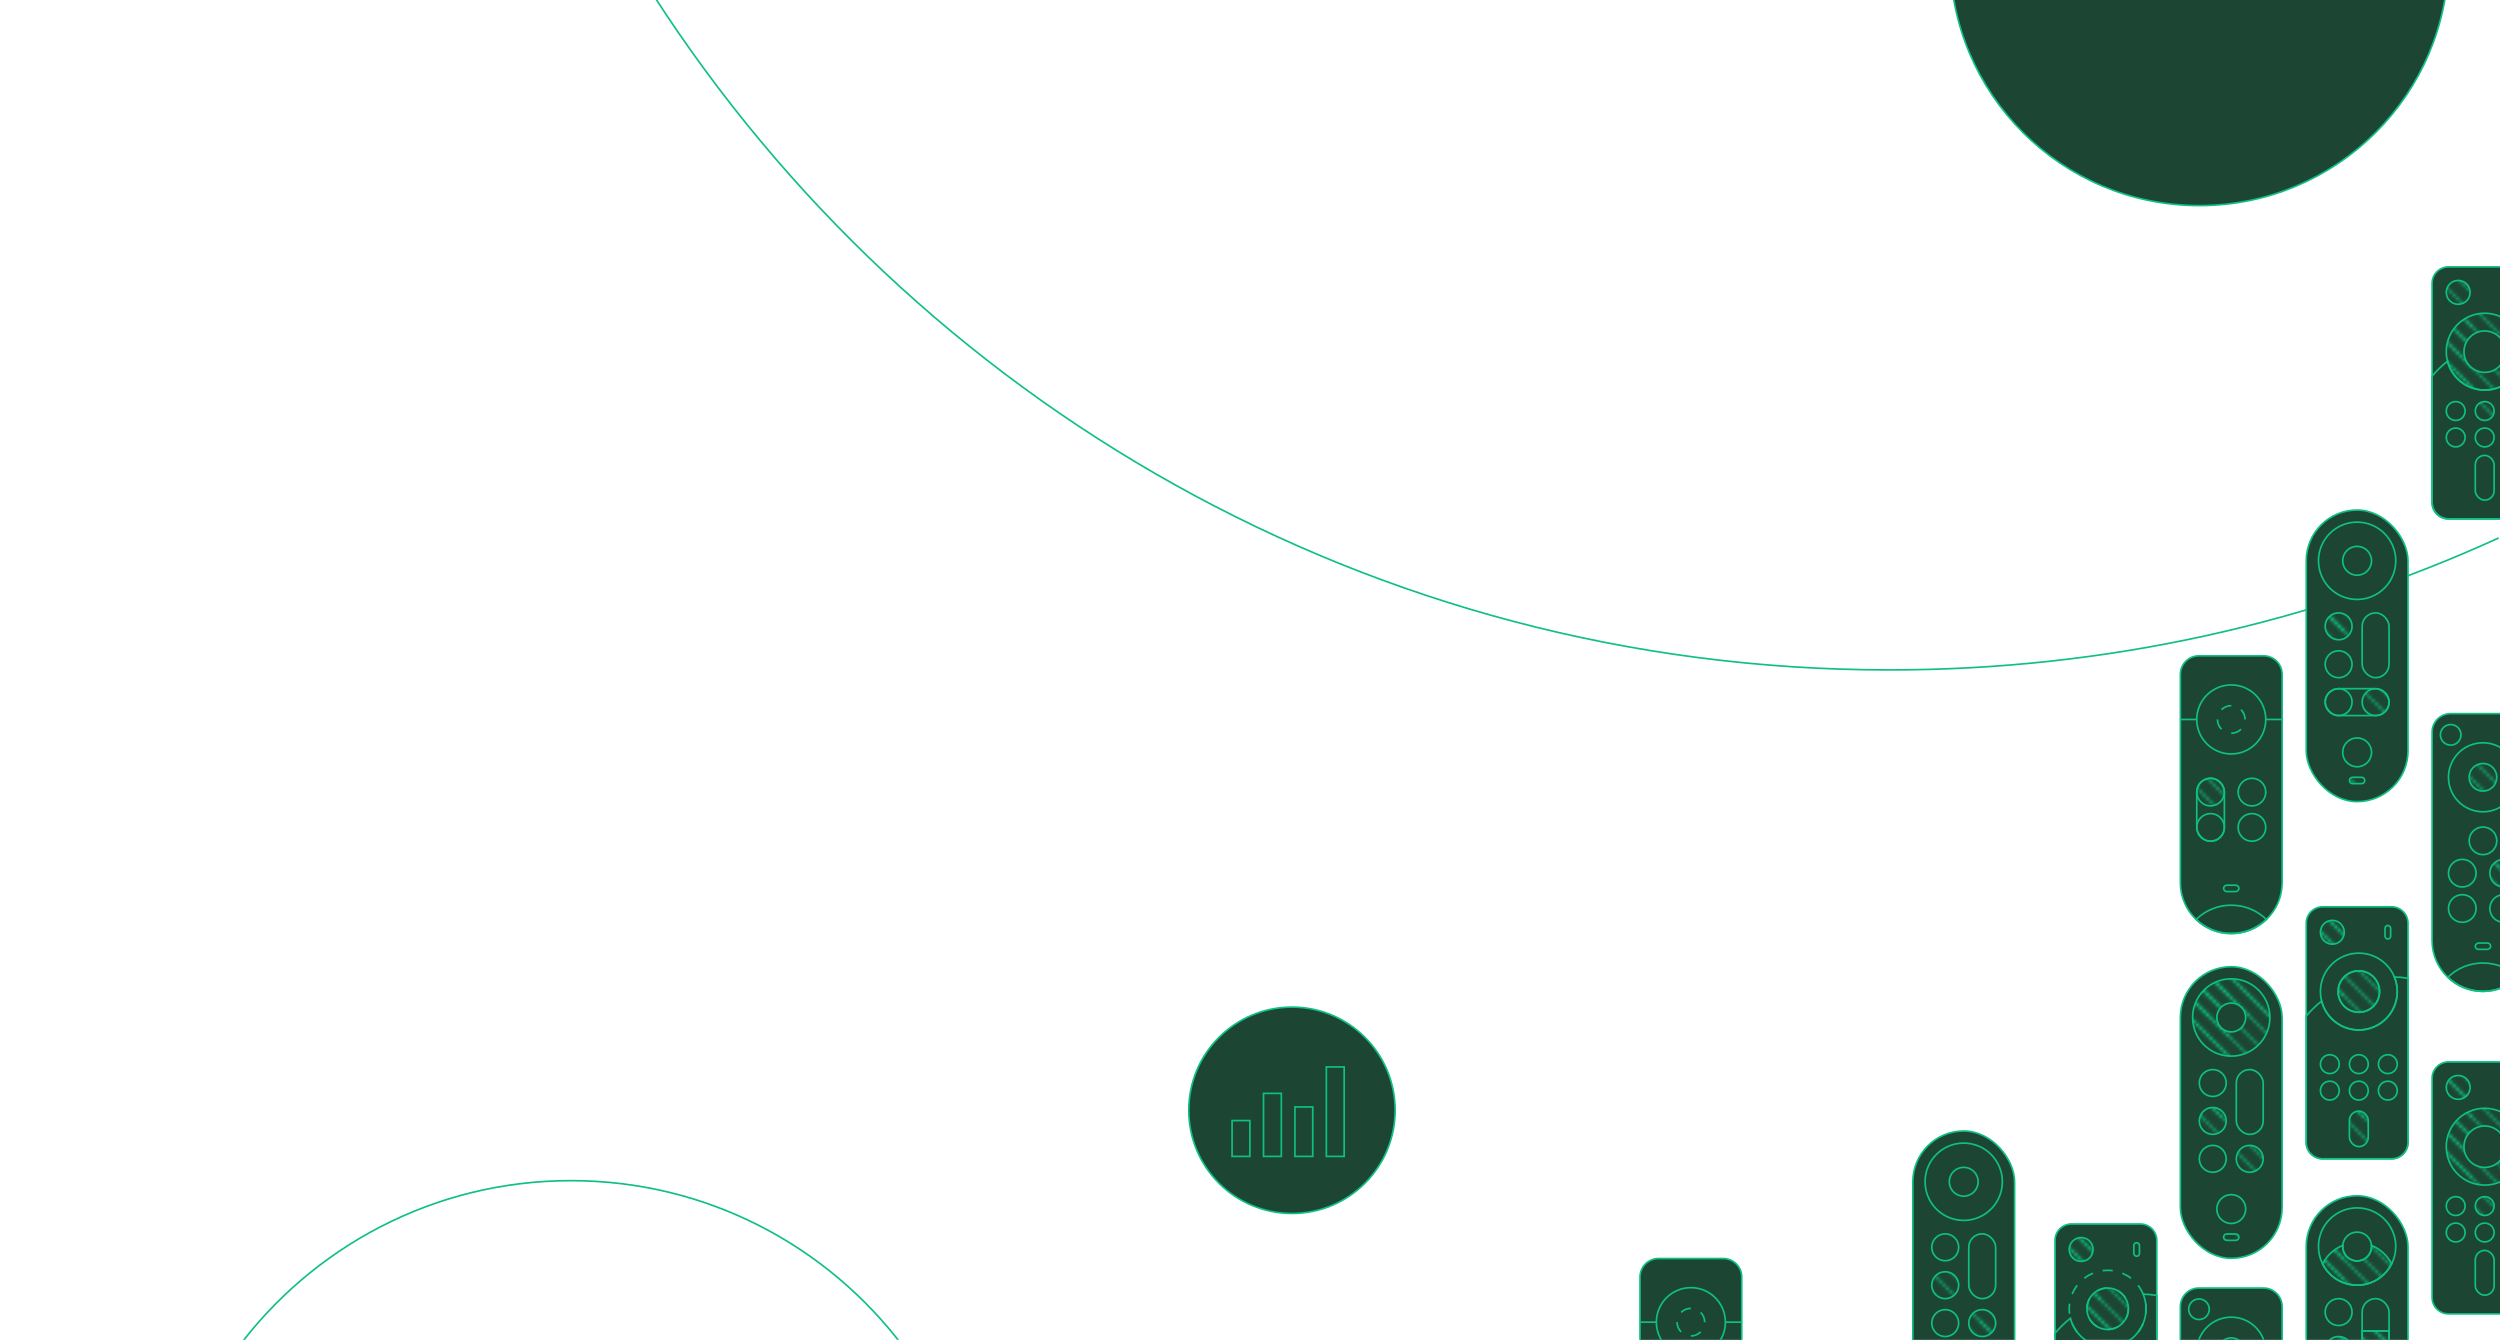 <?xml version="1.0" encoding="UTF-8"?><svg id="a" xmlns="http://www.w3.org/2000/svg" xmlns:xlink="http://www.w3.org/1999/xlink" viewBox="0 0 740.055 396.623"><defs><style>.h,.i,.j,.k,.l,.m,.n,.o{fill:none;}.i{stroke-dasharray:0 0 2.977 2.977;}.i,.p,.q,.r,.s,.t,.u,.v,.w,.j,.k,.l,.m,.n,.o{stroke:#0fbf84;stroke-width:.5px;}.i,.p,.q,.r,.s,.t,.u,.v,.w,.j,.k,.m,.n,.o{stroke-miterlimit:10;}.p,.w{fill:#1c4633;}.p,.j{stroke-dasharray:0 3;}.q{fill:url(#g);}.r{fill:url(#e);}.s{fill:url(#f);}.t{fill:url(#d);}.u{fill:url(#b);}.v{fill:url(#c);}.k{stroke-dasharray:0 0 3.208 3.208;}.l{stroke-linejoin:round;}.m{stroke-dasharray:0 0 3.206 3.206;}.n{stroke-dasharray:0 6;}</style><pattern id="b" x="0" y="0" width="72" height="72" patternTransform="translate(-1688.018 -1187.086)" patternUnits="userSpaceOnUse" viewBox="0 0 72 72"><g><rect class="h" width="72" height="72"/><g><line class="l" x1="150" y1="144" x2="72" y2="66.001"/><line class="l" x1="150" y1="150" x2="66" y2="66.001"/><line class="l" x1="144" y1="150" x2="66" y2="72.001"/></g><g><line class="l" x1="78" y1="84" x2="60" y2="66.001"/><line class="l" x1="78" y1="90" x2="54" y2="66.001"/><line class="l" x1="78" y1="96" x2="48" y2="66.001"/><line class="l" x1="78" y1="102" x2="42" y2="66.001"/><line class="l" x1="78" y1="108" x2="36" y2="66.001"/><line class="l" x1="78" y1="114" x2="30" y2="66.001"/><line class="l" x1="78" y1="120" x2="24" y2="66.001"/><line class="l" x1="78" y1="126" x2="18" y2="66.001"/><line class="l" x1="78" y1="132" x2="12" y2="66.001"/><line class="l" x1="78" y1="138" x2="6" y2="66.001"/><line class="l" x1="78" y1="144" x2="0" y2="66.001"/><line class="l" x1="78" y1="150" x2="-6" y2="66.001"/><line class="l" x1="72" y1="150" x2="-6" y2="72.001"/></g><g><line class="l" x1="6" y1="84" x2="-12" y2="66.001"/><line class="l" x1="6" y1="90" x2="-18" y2="66.001"/><line class="l" x1="6" y1="96" x2="-24" y2="66.001"/><line class="l" x1="6" y1="102" x2="-30" y2="66.001"/><line class="l" x1="6" y1="108" x2="-36" y2="66.001"/><line class="l" x1="6" y1="114" x2="-42" y2="66.001"/><line class="l" x1="6" y1="120" x2="-48" y2="66.001"/><line class="l" x1="6" y1="126" x2="-54" y2="66.001"/><line class="l" x1="6" y1="132" x2="-60" y2="66.001"/><line class="l" x1="6" y1="138" x2="-66" y2="66.001"/><line class="l" x1="6" y1="144" x2="-72" y2="66.001"/><line class="l" x1="6" y1="150" x2="-78" y2="66.001"/><line class="l" x1="0" y1="150" x2="-78" y2="72.001"/></g><g><line class="l" x1="150" y1="72" x2="72" y2="-6"/><line class="l" x1="150" y1="77.999" x2="66" y2="-6"/><line class="l" x1="144" y1="77.999" x2="66" y2=".001"/><line class="l" x1="138" y1="77.999" x2="66" y2="6"/><line class="l" x1="132" y1="77.999" x2="66" y2="12"/><line class="l" x1="126" y1="77.999" x2="66" y2="18"/><line class="l" x1="120" y1="77.999" x2="66" y2="24"/><line class="l" x1="114" y1="77.999" x2="66" y2="30"/><line class="l" x1="108" y1="77.999" x2="66" y2="36"/><line class="l" x1="102" y1="77.999" x2="66" y2="42"/><line class="l" x1="96" y1="77.999" x2="66" y2="48"/><line class="l" x1="90" y1="77.999" x2="66" y2="54"/><line class="l" x1="84" y1="77.999" x2="66" y2="60"/><line class="l" x1="78" y1="77.999" x2="66" y2="66"/></g><g><line class="l" x1="78" y1="12" x2="60" y2="-6"/><line class="l" x1="78" y1="18" x2="54" y2="-6"/><line class="l" x1="78" y1="24" x2="48" y2="-6"/><line class="l" x1="78" y1="30" x2="42" y2="-6"/><line class="l" x1="78" y1="36" x2="36" y2="-6"/><line class="l" x1="78" y1="42" x2="30" y2="-6"/><line class="l" x1="78" y1="48" x2="24" y2="-6"/><line class="l" x1="78" y1="54" x2="18" y2="-6"/><line class="l" x1="78" y1="60" x2="12" y2="-6"/><line class="l" x1="78" y1="66" x2="6" y2="-6"/><line class="l" x1="78" y1="72" x2="0" y2="-6"/><line class="l" x1="78" y1="77.999" x2="-6" y2="-6"/><line class="l" x1="72" y1="77.999" x2="-6" y2=".001"/><line class="l" x1="66" y1="77.999" x2="-6" y2="6"/><line class="l" x1="60" y1="77.999" x2="-6" y2="12"/><line class="l" x1="54" y1="77.999" x2="-6" y2="18"/><line class="l" x1="48" y1="77.999" x2="-6" y2="24"/><line class="l" x1="42" y1="77.999" x2="-6" y2="30"/><line class="l" x1="36" y1="77.999" x2="-6" y2="36"/><line class="l" x1="30" y1="77.999" x2="-6" y2="42"/><line class="l" x1="24" y1="77.999" x2="-6" y2="48"/><line class="l" x1="18" y1="77.999" x2="-6" y2="54"/><line class="l" x1="12" y1="77.999" x2="-6" y2="60"/><line class="l" x1="6" y1="77.999" x2="-6" y2="66"/></g><g><line class="l" x1="6" y1="12" x2="-12" y2="-6"/><line class="l" x1="6" y1="18" x2="-18" y2="-6"/><line class="l" x1="6" y1="24" x2="-24" y2="-6"/><line class="l" x1="6" y1="30" x2="-30" y2="-6"/><line class="l" x1="6" y1="36" x2="-36" y2="-6"/><line class="l" x1="6" y1="42" x2="-42" y2="-6"/><line class="l" x1="6" y1="48" x2="-48" y2="-6"/><line class="l" x1="6" y1="54" x2="-54" y2="-6"/><line class="l" x1="6" y1="60" x2="-60" y2="-6"/><line class="l" x1="6" y1="66" x2="-66" y2="-6"/><line class="l" x1="6" y1="72" x2="-72" y2="-6"/><line class="l" x1="6" y1="77.999" x2="-78" y2="-6"/><line class="l" x1="0" y1="77.999" x2="-78" y2=".001"/></g><g><line class="l" x1="150" y1="0" x2="72" y2="-77.999"/><line class="l" x1="150" y1="6" x2="66" y2="-77.999"/><line class="l" x1="144" y1="6" x2="66" y2="-71.999"/><line class="l" x1="138" y1="6" x2="66" y2="-66"/><line class="l" x1="132" y1="6" x2="66" y2="-60"/><line class="l" x1="126" y1="6" x2="66" y2="-54"/><line class="l" x1="120" y1="6" x2="66" y2="-48"/><line class="l" x1="114" y1="6" x2="66" y2="-42"/><line class="l" x1="108" y1="6" x2="66" y2="-36"/><line class="l" x1="102" y1="6" x2="66" y2="-30"/><line class="l" x1="96" y1="6" x2="66" y2="-24"/><line class="l" x1="90" y1="6" x2="66" y2="-18"/><line class="l" x1="84" y1="6" x2="66" y2="-12"/><line class="l" x1="78" y1="6" x2="66" y2="-6"/></g><g><line class="l" x1="78" y1="0" x2="0" y2="-77.999"/><line class="l" x1="78" y1="6" x2="-6" y2="-77.999"/><line class="l" x1="72" y1="6" x2="-6" y2="-71.999"/><line class="l" x1="66" y1="6" x2="-6" y2="-66"/><line class="l" x1="60" y1="6" x2="-6" y2="-60"/><line class="l" x1="54" y1="6" x2="-6" y2="-54"/><line class="l" x1="48" y1="6" x2="-6" y2="-48"/><line class="l" x1="42" y1="6" x2="-6" y2="-42"/><line class="l" x1="36" y1="6" x2="-6" y2="-36"/><line class="l" x1="30" y1="6" x2="-6" y2="-30"/><line class="l" x1="24" y1="6" x2="-6" y2="-24"/><line class="l" x1="18" y1="6" x2="-6" y2="-18"/><line class="l" x1="12" y1="6" x2="-6" y2="-12"/><line class="l" x1="6" y1="6" x2="-6" y2="-6"/></g><g><line class="l" x1="6" y1="0" x2="-72" y2="-77.999"/><line class="l" x1="6" y1="6" x2="-78" y2="-77.999"/><line class="l" x1="0" y1="6" x2="-78" y2="-71.999"/></g></g></pattern><pattern id="c" patternTransform="translate(-1688.018 -1187.086)" xlink:href="#b"/><pattern id="d" patternTransform="translate(-1650.018 -1217.086)" xlink:href="#b"/><pattern id="e" patternTransform="translate(-1650.018 -1217.086)" xlink:href="#b"/><pattern id="f" patternTransform="translate(-1688.018 -1187.086)" xlink:href="#b"/><pattern id="g" patternTransform="translate(-1650.018 -1217.086)" xlink:href="#b"/></defs><circle class="n" cx="559.279" cy="192.931" r="225.745"/><path class="o" d="m193.508-1.315c77.375,120.098,212.286,199.626,365.771,199.626,64.348,0,125.431-13.979,180.379-39.065"/><circle class="w" cx="651.043" cy="-12.942" r="73.799"/><circle class="n" cx="651.043" cy="-12.942" r="48.617"/><path class="o" d="m267.422,398.685c-22.442-29.869-58.166-49.188-98.403-49.188-40.71,0-76.802,19.777-99.19,50.248"/><g><g><path class="w" d="m675.558,386.774v61.668c0,4.284-1.79,8.155-4.664,10.891-2.703,2.582-6.365,4.168-10.395,4.168s-7.692-1.586-10.396-4.168c-2.874-2.736-4.664-6.607-4.664-10.891v-61.668c0-3.028,2.456-5.484,5.484-5.484h19.15c3.028,0,5.484,2.456,5.484,5.484Z"/><circle class="o" cx="660.5" cy="400.127" r="10.214"/><circle class="u" cx="660.5" cy="400.127" r="4.09"/><circle class="o" cx="650.944" cy="387.564" r="3.046"/></g><g><path class="w" d="m750.073,216.739v61.668c0,4.284-1.79,8.155-4.664,10.891-2.703,2.582-6.365,4.168-10.395,4.168s-7.692-1.586-10.396-4.168c-2.874-2.736-4.664-6.607-4.664-10.891v-61.668c0-3.028,2.456-5.484,5.484-5.484h19.15c3.028,0,5.484,2.456,5.484,5.484Z"/><circle class="o" cx="735.015" cy="230.092" r="10.214"/><path class="o" d="m745.409,289.297c-2.703,2.582-6.365,4.168-10.395,4.168s-7.692-1.586-10.396-4.168c2.682-2.615,6.348-4.223,10.396-4.223s7.714,1.608,10.395,4.223Z"/><circle class="u" cx="735.015" cy="230.092" r="4.09"/><rect class="j" x="724.801" y="254.387" width="8.18" height="18.637" rx="4.09" ry="4.09"/><circle class="o" cx="735.015" cy="248.904" r="4.09"/><circle class="o" cx="728.891" cy="258.478" r="4.09"/><circle class="u" cx="741.138" cy="258.478" r="4.09"/><circle class="o" cx="728.891" cy="268.934" r="4.09"/><circle class="o" cx="741.138" cy="268.934" r="4.09"/><circle class="o" cx="725.458" cy="217.529" r="3.046"/><line class="j" x1="720.051" y1="230.092" x2="724.802" y2="230.092"/><rect class="o" x="734.075" y="277.836" width="1.879" height="4.525" rx=".939" ry=".939" transform="translate(1015.113 -454.916) rotate(90)"/></g><g><path class="w" d="m675.56,199.62v61.668c0,4.284-1.79,8.155-4.664,10.891-2.703,2.582-6.365,4.168-10.395,4.168s-7.692-1.586-10.396-4.168c-2.874-2.736-4.664-6.607-4.664-10.891v-61.668c0-3.028,2.456-5.484,5.484-5.484h19.15c3.028,0,5.484,2.456,5.484,5.484Z"/><circle class="o" cx="660.502" cy="212.974" r="10.214"/><path class="o" d="m670.896,272.179c-2.703,2.582-6.365,4.168-10.395,4.168s-7.692-1.586-10.396-4.168c2.682-2.615,6.348-4.223,10.396-4.223s7.714,1.608,10.395,4.223Z"/><path class="k" d="m664.592,212.974c0-2.259-1.831-4.09-4.09-4.09s-4.09,1.831-4.09,4.09,1.831,4.09,4.09,4.09,4.09-1.831,4.09-4.09Z"/><rect class="o" x="650.288" y="230.385" width="8.18" height="18.637" rx="4.09" ry="4.09"/><circle class="u" cx="654.378" cy="234.475" r="4.09"/><circle class="o" cx="666.625" cy="234.475" r="4.09"/><circle class="o" cx="654.378" cy="244.931" r="4.09"/><circle class="o" cx="666.625" cy="244.931" r="4.09"/><line class="o" x1="645.537" y1="212.974" x2="650.289" y2="212.974"/><line class="o" x1="670.715" y1="212.974" x2="675.467" y2="212.974"/><rect class="o" x="659.562" y="260.718" width="1.879" height="4.525" rx=".939" ry=".939" transform="translate(923.482 -397.521) rotate(90)"/></g><g><path class="w" d="m515.598,378.035v61.668c0,4.284-1.79,8.155-4.664,10.891-2.703,2.582-6.365,4.168-10.395,4.168s-7.692-1.586-10.396-4.168c-2.874-2.736-4.664-6.607-4.664-10.891v-61.668c0-3.028,2.456-5.484,5.484-5.484h19.15c3.028,0,5.484,2.456,5.484,5.484Z"/><circle class="o" cx="500.54" cy="391.388" r="10.214"/><path class="k" d="m504.63,391.388c0-2.259-1.831-4.09-4.09-4.09s-4.09,1.831-4.09,4.09,1.831,4.09,4.09,4.09,4.09-1.831,4.09-4.09Z"/><line class="o" x1="485.576" y1="391.388" x2="490.327" y2="391.388"/><line class="o" x1="510.754" y1="391.388" x2="515.505" y2="391.388"/></g><g><rect class="w" x="682.697" y="353.979" width="30.118" height="86.311" rx="15.059" ry="15.059"/><path class="o" d="m709.196,368.999c0,1.856-.441,3.607-1.228,5.154-1.878,3.728-5.748,6.288-10.214,6.288s-8.331-2.56-10.214-6.288c-.782-1.547-1.222-3.298-1.222-5.154,0-6.315,5.121-11.441,11.436-11.441,6.321,0,11.442,5.126,11.442,11.441Z"/><circle class="o" cx="697.756" cy="369" r="4.27"/><path class="u" d="m707.968,374.153c-1.878,3.728-5.748,6.288-10.214,6.288s-8.331-2.56-10.214-6.288c1.25-2.472,3.37-4.432,5.958-5.479-.005.105-.011.215-.011.325,0,2.357,1.911,4.273,4.267,4.273,2.362,0,4.273-1.916,4.273-4.273,0-.11-.005-.22-.011-.325,2.588,1.046,4.708,3.006,5.952,5.479Z"/><circle class="u" cx="692.281" cy="399.624" r="3.982"/><circle class="o" cx="692.281" cy="388.405" r="3.982"/><rect class="o" x="699.249" y="384.424" width="7.963" height="19.181" rx="3.982" ry="3.982"/><path class="u" d="m707.21,394.017v5.608c0,1.101-.45,2.096-1.168,2.814s-1.713,1.168-2.814,1.168c-2.201,0-3.981-1.78-3.981-3.981v-5.608h7.963Z"/><line class="u" x1="707.21" y1="394.017" x2="699.247" y2="394.017"/></g><g><rect class="w" x="682.698" y="150.981" width="30.118" height="86.311" rx="15.059" ry="15.059"/><path class="o" d="m709.197,166.001c0,1.856-.441,3.607-1.228,5.154-1.878,3.728-5.748,6.288-10.214,6.288s-8.331-2.56-10.214-6.288c-.782-1.547-1.222-3.298-1.222-5.154,0-6.315,5.121-11.441,11.436-11.441,6.321,0,11.442,5.126,11.442,11.441Z"/><circle class="o" cx="697.757" cy="166.002" r="4.27"/><path class="j" d="m707.969,171.155c-1.878,3.728-5.748,6.288-10.214,6.288s-8.331-2.56-10.214-6.288c1.25-2.472,3.37-4.432,5.958-5.479-.005.105-.011.215-.011.325,0,2.357,1.911,4.273,4.267,4.273,2.362,0,4.273-1.916,4.273-4.273,0-.11-.005-.22-.011-.325,2.588,1.046,4.708,3.006,5.952,5.479Z"/><circle class="o" cx="697.757" cy="222.714" r="4.27"/><circle class="u" cx="703.232" cy="207.844" r="3.982"/><circle class="o" cx="692.282" cy="196.625" r="3.982"/><circle class="o" cx="692.282" cy="207.844" r="3.982"/><circle class="u" cx="692.282" cy="185.407" r="3.982"/><rect class="o" x="699.25" y="181.425" width="7.963" height="19.181" rx="3.982" ry="3.982"/><path class="v" d="m700.019,231.038h0c0-.519-.42-.939-.939-.939h-2.647c-.519,0-.939.42-.939.939h0c0,.519.42.939.939.939h2.647c.519,0,.939-.42.939-.939Z"/><line class="j" x1="699.25" y1="191.016" x2="707.213" y2="191.016"/><rect class="o" x="688.3" y="203.862" width="18.913" height="7.963" rx="3.982" ry="3.982"/></g><g><path class="p" d="m750.073,335.504v48.572c0,2.688-2.18,4.869-4.868,4.869h-20.381c-2.688,0-4.868-2.181-4.868-4.869v-37.396c1.371-1.615,2.898-3.098,4.551-4.415,1.254,4.917,5.707,8.556,11.02,8.556,6.278,0,11.371-5.093,11.371-11.376,0-1.532-.302-2.99-.854-4.322,1.366.044,2.712.171,4.029.381Z"/><path class="w" d="m724.823,314.357h20.381c2.687,0,4.869,2.182,4.869,4.869v64.851c0,2.687-2.182,4.868-4.868,4.868h-20.381c-2.687,0-4.868-2.182-4.868-4.868v-64.851c0-2.687,2.182-4.868,4.868-4.868Z"/><circle class="u" cx="727.681" cy="321.897" r="3.527"/><circle class="o" cx="726.941" cy="364.851" r="2.788"/><circle class="o" cx="735.525" cy="364.851" r="2.788"/><circle class="o" cx="726.941" cy="357.018" r="2.788"/><circle class="u" cx="735.525" cy="357.018" r="2.788"/><path class="t" d="m735.525,328.075c-6.281,0-11.372,5.092-11.372,11.372s5.091,11.372,11.372,11.372,11.372-5.092,11.372-11.372-5.091-11.372-11.372-11.372Zm0,17.505c-3.387,0-6.132-2.746-6.132-6.132s2.745-6.132,6.132-6.132,6.132,2.745,6.132,6.132-2.746,6.132-6.132,6.132Z"/><rect class="o" x="732.738" y="370.152" width="5.575" height="13.25" rx="2.788" ry="2.788"/><line class="j" x1="730.457" y1="357.018" x2="731.895" y2="357.018"/><line class="j" x1="739.226" y1="357.018" x2="740.676" y2="357.018"/><line class="j" x1="730.457" y1="364.851" x2="729.728" y2="364.851"/><line class="j" x1="731.895" y1="364.851" x2="732.738" y2="364.851"/><line class="j" x1="739.226" y1="364.851" x2="738.313" y2="364.851"/></g><g><rect class="w" x="566.244" y="334.802" width="30.118" height="86.311" rx="15.059" ry="15.059"/><path class="o" d="m592.743,349.822c0,1.856-.441,3.607-1.228,5.154-1.878,3.728-5.748,6.288-10.214,6.288s-8.331-2.56-10.214-6.288c-.782-1.547-1.222-3.298-1.222-5.154,0-6.315,5.121-11.441,11.436-11.441,6.321,0,11.442,5.126,11.442,11.441Z"/><circle class="o" cx="581.303" cy="349.823" r="4.27"/><path class="j" d="m591.515,354.976c-1.878,3.728-5.748,6.288-10.214,6.288s-8.331-2.56-10.214-6.288c1.25-2.472,3.37-4.432,5.958-5.479-.005.105-.011.215-.011.325,0,2.357,1.911,4.273,4.267,4.273,2.362,0,4.273-1.916,4.273-4.273,0-.11-.005-.22-.011-.325,2.588,1.046,4.708,3.006,5.952,5.479Z"/><circle class="u" cx="586.778" cy="391.665" r="3.982"/><circle class="u" cx="575.828" cy="380.447" r="3.982"/><circle class="o" cx="575.828" cy="391.665" r="3.982"/><circle class="o" cx="575.828" cy="369.228" r="3.982"/><rect class="o" x="582.796" y="365.247" width="7.963" height="19.181" rx="3.982" ry="3.982"/><line class="j" x1="582.796" y1="374.837" x2="590.759" y2="374.837"/><rect class="j" x="571.846" y="387.684" width="18.913" height="7.963" rx="3.982" ry="3.982"/></g><g><rect class="w" x="645.441" y="286.173" width="30.118" height="86.311" rx="15.059" ry="15.059"/><path class="r" d="m660.498,289.751c-6.315,0-11.436,5.126-11.436,11.441,0,1.856.441,3.607,1.222,5.154,1.883,3.728,5.748,6.288,10.214,6.288s8.336-2.56,10.214-6.288c.787-1.547,1.228-3.298,1.228-5.154,0-6.315-5.121-11.441-11.442-11.441Zm.002,15.712c-2.358,0-4.27-1.912-4.27-4.27s1.912-4.27,4.27-4.27,4.27,1.912,4.27,4.27-1.912,4.27-4.27,4.27Z"/><circle class="o" cx="660.5" cy="357.906" r="4.27"/><circle class="u" cx="665.974" cy="343.036" r="3.982"/><circle class="u" cx="655.025" cy="331.817" r="3.982"/><circle class="o" cx="655.025" cy="343.036" r="3.982"/><circle class="o" cx="655.025" cy="320.599" r="3.982"/><rect class="o" x="661.993" y="316.617" width="7.963" height="19.181" rx="3.982" ry="3.982"/><path class="s" d="m662.762,366.23h0c0-.519-.42-.939-.939-.939h-2.647c-.519,0-.939.42-.939.939h0c0,.519.42.939.939.939h2.647c.519,0,.939-.42.939-.939Z"/><line class="j" x1="661.993" y1="326.208" x2="669.956" y2="326.208"/><rect class="j" x="651.043" y="339.054" width="18.913" height="7.963" rx="3.982" ry="3.982"/></g><g><path class="w" d="m687.565,268.433h20.381c2.687,0,4.869,2.182,4.869,4.869v64.851c0,2.687-2.182,4.868-4.868,4.868h-20.381c-2.687,0-4.868-2.182-4.868-4.868v-64.851c0-2.687,2.182-4.868,4.868-4.868Z"/><path class="w" d="m712.815,289.58v48.572c0,2.688-2.18,4.869-4.868,4.869h-20.381c-2.688,0-4.868-2.181-4.868-4.869v-37.396c1.371-1.615,2.898-3.098,4.551-4.415,1.254,4.917,5.707,8.556,11.02,8.556,6.278,0,11.371-5.093,11.371-11.376,0-1.532-.302-2.99-.854-4.322,1.366.044,2.712.171,4.029.381Z"/><circle class="u" cx="690.422" cy="275.973" r="3.527"/><circle class="o" cx="689.682" cy="322.844" r="2.788"/><circle class="o" cx="698.267" cy="322.844" r="2.788"/><circle class="o" cx="706.852" cy="322.844" r="2.788"/><circle class="o" cx="689.682" cy="315.011" r="2.788"/><circle class="o" cx="698.267" cy="315.011" r="2.788"/><circle class="o" cx="706.852" cy="315.011" r="2.788"/><path class="o" d="m698.267,282.151c-6.281,0-11.372,5.092-11.372,11.372s5.091,11.372,11.372,11.372,11.372-5.092,11.372-11.372-5.091-11.372-11.372-11.372Zm0,17.505c-3.387,0-6.132-2.746-6.132-6.132s2.745-6.132,6.132-6.132,6.132,2.745,6.132,6.132-2.746,6.132-6.132,6.132Z"/><rect class="o" x="706.019" y="273.968" width="1.664" height="4.009" rx=".832" ry=".832" transform="translate(1413.703 551.946) rotate(180)"/><rect class="u" x="695.479" y="328.913" width="5.575" height="10.507" rx="2.788" ry="2.788"/><line class="j" x1="693.199" y1="315.011" x2="694.636" y2="315.011"/><line class="j" x1="701.968" y1="315.011" x2="703.417" y2="315.011"/><line class="j" x1="693.199" y1="322.844" x2="692.47" y2="322.844"/><line class="j" x1="694.636" y1="322.844" x2="695.479" y2="322.844"/><line class="j" x1="701.968" y1="322.844" x2="701.055" y2="322.844"/><line class="j" x1="703.417" y1="322.844" x2="704.064" y2="322.844"/><circle class="u" cx="698.267" cy="293.524" r="6.133"/></g><g><path class="w" d="m613.206,362.33h20.381c2.687,0,4.869,2.182,4.869,4.869v64.851c0,2.687-2.182,4.868-4.868,4.868h-20.381c-2.687,0-4.868-2.182-4.868-4.868v-64.851c0-2.687,2.182-4.868,4.868-4.868Z"/><path class="w" d="m638.456,383.477v48.572c0,2.688-2.18,4.869-4.868,4.869h-20.381c-2.688,0-4.868-2.181-4.868-4.869v-37.396c1.371-1.615,2.898-3.098,4.551-4.415,1.254,4.917,5.707,8.556,11.02,8.556,6.278,0,11.371-5.093,11.371-11.376,0-1.532-.302-2.99-.854-4.322,1.366.044,2.712.171,4.029.381Z"/><circle class="u" cx="616.064" cy="369.87" r="3.527"/><g><circle class="i" cx="623.908" cy="387.42" r="11.372" transform="translate(27.22 815.577) rotate(-67.5)"/><circle class="m" cx="623.908" cy="387.42" r="6.132"/></g><rect class="o" x="631.661" y="367.865" width="1.664" height="4.009" rx=".832" ry=".832" transform="translate(1264.986 739.739) rotate(180)"/><circle class="u" cx="623.908" cy="387.42" r="6.133"/></g><g><path class="w" d="m724.823,79.009h20.381c2.687,0,4.869,2.182,4.869,4.869v64.851c0,2.687-2.182,4.868-4.868,4.868h-20.381c-2.687,0-4.868-2.182-4.868-4.868v-64.851c0-2.687,2.182-4.868,4.868-4.868Z"/><path class="o" d="m750.073,100.156v48.572c0,2.688-2.18,4.869-4.868,4.869h-20.381c-2.688,0-4.868-2.181-4.868-4.869v-37.396c1.371-1.615,2.898-3.098,4.551-4.415,1.254,4.917,5.707,8.556,11.02,8.556,6.278,0,11.371-5.093,11.371-11.376,0-1.532-.302-2.99-.854-4.322,1.366.044,2.712.171,4.029.381Z"/><circle class="u" cx="727.681" cy="86.548" r="3.527"/><circle class="o" cx="726.941" cy="129.503" r="2.788"/><circle class="o" cx="735.525" cy="129.503" r="2.788"/><circle class="o" cx="726.941" cy="121.669" r="2.788"/><circle class="u" cx="735.525" cy="121.669" r="2.788"/><path class="q" d="m735.525,92.727c-6.281,0-11.372,5.092-11.372,11.372s5.091,11.372,11.372,11.372,11.372-5.092,11.372-11.372-5.091-11.372-11.372-11.372Zm0,17.505c-3.387,0-6.132-2.746-6.132-6.132s2.745-6.132,6.132-6.132,6.132,2.745,6.132,6.132-2.746,6.132-6.132,6.132Z"/><rect class="o" x="732.738" y="134.804" width="5.575" height="13.25" rx="2.788" ry="2.788"/><line class="j" x1="730.457" y1="121.669" x2="731.895" y2="121.669"/><line class="j" x1="739.226" y1="121.669" x2="740.676" y2="121.669"/><line class="j" x1="730.457" y1="129.503" x2="729.728" y2="129.503"/><line class="j" x1="731.895" y1="129.503" x2="732.738" y2="129.503"/><line class="j" x1="739.226" y1="129.503" x2="738.313" y2="129.503"/></g></g><circle class="w" cx="382.448" cy="328.667" r="30.543"/><g><rect class="w" x="364.722" y="331.714" width="5.271" height="10.611"/><rect class="w" x="374.026" y="323.667" width="5.271" height="18.657"/><rect class="w" x="383.329" y="327.681" width="5.271" height="14.643"/><rect class="w" x="392.633" y="315.834" width="5.271" height="26.49"/></g></svg>